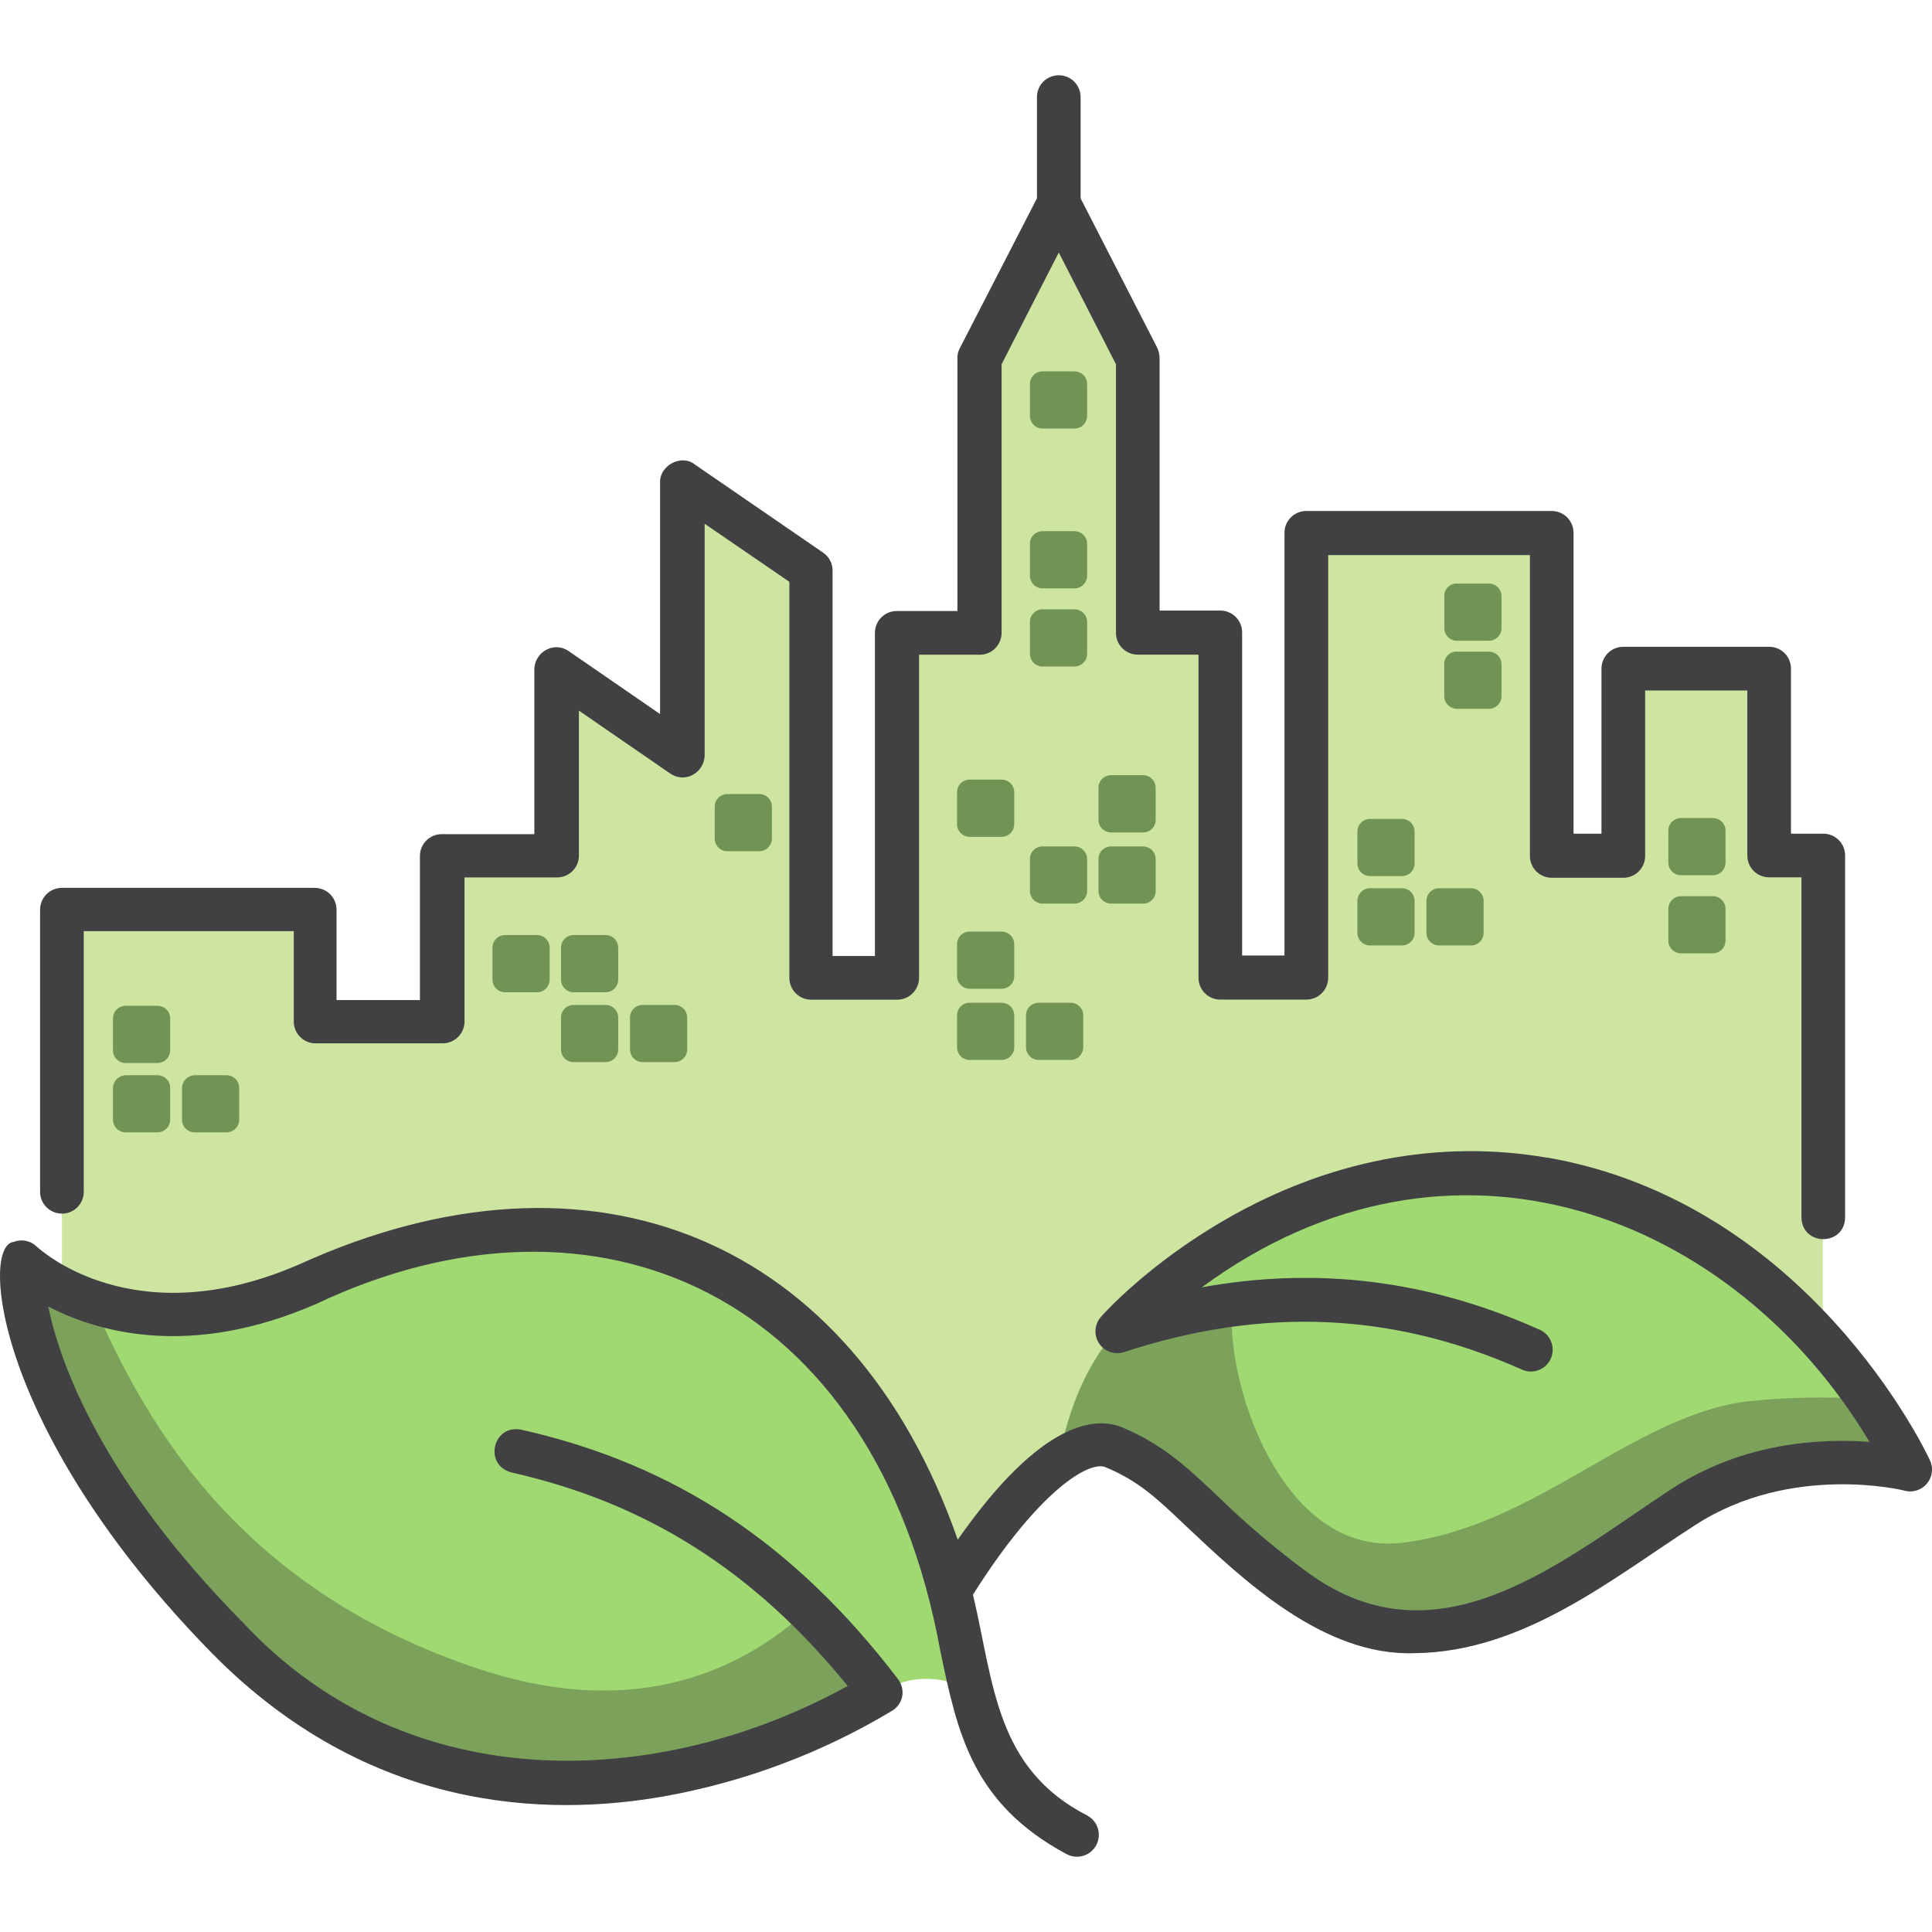 <svg xmlns="http://www.w3.org/2000/svg" id="Capa_1" height="512" viewBox="0 0 442.465 442.465" width="512"><g><path d="m427.771 320.427c-3.25-4.6-6.76-9.01-10.5-13.2l.2-.1v-111.28h-12.4v-42.7h-33.4v42.8h-16.4v-73.9h-56.2v101.8h-19.7v-79h-18.9v-62.7l-18.1-35.4-18.1 35.4v62.7h-18.9v79h-19.7v-93.3l-29.4-20.2v62.6l-28.7-19.8v42.8h-26.2v38.1h-29.1v-25.8h-58.09v86.9h-.01c-3.34-1.6-6.44-3.65-9.2-6.1 0 0-2.2 35.9 47.4 86.2 65.7 66.6 149.4 12.3 149.4 12.3 6.36-4.11 14.53-4.11 20.9 0-1.8-7.3-3.2-15.4-5.5-24.2l1.1-.3c8-12.8 16.7-23.2 24.3-28.5 4.7-3.2 8.9-4.5 12.4-3 15.1 6.2 19.1 16.3 41.7 32.8 33.1 24.1 64.6-3.5 88.9-19.2 24-15.5 51.2-8.6 51.9-8.5-2.78-5.68-6.03-11.1-9.71-16.22z" fill="#cee5a2"></path><g fill="#a0d972"><path d="m202.181 327.847c-35.4-56.1-88-52.8-131.6-33.8-21.5 9.4-38.3 7.7-49.6 3.9v-.001c-2.36-.79-4.67-1.73-6.9-2.8-3.34-1.6-6.44-3.65-9.2-6.1 0 0-2.2 35.9 47.4 86.2 65.7 66.6 149.4 12.3 149.4 12.3v-.001c6.36-4.11 14.53-4.11 20.9 0-1.8-7.3-3.2-15.4-5.5-24.2-2.93-12.59-7.97-24.6-14.9-35.5z"></path><path d="m427.771 320.427c-3.25-4.6-6.76-9.01-10.5-13.2-13.8-15.4-34.8-32.1-63.7-37.2-57.7-10.1-97.6 34.8-97.6 34.8-10.9 11.8-13.1 29.1-13.2 29.7 4.7-3.2 8.9-4.5 12.4-3 15.1 6.2 19.1 16.3 41.7 32.8 33.1 24.1 64.6-3.5 88.9-19.2 24-15.5 51.2-8.6 51.9-8.5v-.001c-2.96-5.61-6.26-11.02-9.9-16.2z"></path></g><g fill="#719454"><path d="m238.771 85.047h7.3c1.6 0 2.9 1.29 2.9 2.9v7.3c0 1.6-1.3 2.9-2.9 2.9h-7.3c-1.61 0-2.9-1.3-2.9-2.9v-7.3c0-1.61 1.29-2.9 2.9-2.9z"></path><path d="m222.081 178.547h7.3v-.001c1.6 0 2.9 1.29 2.9 2.9v7.3c0 1.6-1.3 2.9-2.9 2.9h-7.3c-1.61 0-2.9-1.3-2.9-2.9v-7.32c.01-1.6 1.3-2.89 2.9-2.88z"></path><path d="m238.771 139.547h7.3v-.001c1.6 0 2.9 1.29 2.9 2.9v7.3c0 1.6-1.3 2.9-2.9 2.9h-7.3c-1.61 0-2.9-1.3-2.9-2.9v-7.32c.01-1.6 1.3-2.89 2.9-2.88z"></path><path d="m238.771 121.647h7.3c1.6 0 2.9 1.29 2.9 2.9v7.3c0 1.6-1.3 2.9-2.9 2.9h-7.3c-1.61 0-2.9-1.3-2.9-2.9v-7.3c0-1.61 1.29-2.9 2.9-2.9z"></path><path d="m222.081 213.347h7.3v-.001c1.6 0 2.9 1.29 2.9 2.9v7.3c0 1.6-1.3 2.9-2.9 2.9h-7.3c-1.61 0-2.9-1.3-2.9-2.9v-7.3c0-1.61 1.29-2.9 2.9-2.9z"></path><path d="m166.581 181.847h7.3v-.001c1.6 0 2.9 1.29 2.9 2.9v7.3c0 1.6-1.3 2.9-2.9 2.9h-7.3c-1.61 0-2.9-1.3-2.9-2.9v-7.3c0-1.61 1.29-2.9 2.9-2.9z"></path><path d="m115.681 214.147h7.3c1.6-.001 2.9 1.29 2.9 2.9v7.3c0 1.6-1.3 2.9-2.9 2.9h-7.3c-1.61 0-2.9-1.3-2.9-2.9v-7.3c-.001-1.61 1.29-2.9 2.9-2.9z"></path><path d="m333.681 133.647h7.3c1.6 0 2.9 1.29 2.9 2.9v7.3c0 1.6-1.3 2.9-2.9 2.9h-7.3c-1.61 0-2.9-1.3-2.9-2.9v-7.3c-.07-1.54 1.12-2.84 2.65-2.9.08-.01.16-.01.24 0z"></path><path d="m384.981 187.347h7.3v-.001c1.6 0 2.9 1.29 2.9 2.9v7.3c0 1.6-1.3 2.9-2.9 2.9h-7.3c-1.61 0-2.9-1.3-2.9-2.9v-7.3c0-1.61 1.29-2.9 2.9-2.9z"></path><path d="m333.681 149.247h7.3c1.6 0 2.9 1.29 2.9 2.9v7.28c0 1.6-1.3 2.9-2.9 2.9h-7.3v-.001c-1.61 0-2.91-1.29-2.91-2.89-.01-.01-.01-.01-.01-.02v-7.3c-.06-1.54 1.14-2.83 2.67-2.89.07-.01.15-.01.23 0z"></path><path d="m131.381 214.147h7.3c1.6-.001 2.9 1.29 2.9 2.9v7.3c0 1.6-1.3 2.9-2.9 2.9h-7.3c-1.61 0-2.9-1.3-2.9-2.9v-7.3c-.001-1.61 1.29-2.9 2.9-2.9z"></path><path d="m131.381 230.147h7.3c1.6-.001 2.9 1.29 2.9 2.9v7.3c0 1.6-1.3 2.9-2.9 2.9h-7.3c-1.61 0-2.9-1.3-2.9-2.9v-7.3c0-1.61 1.29-2.9 2.9-2.9z"></path><path d="m147.181 230.147h7.3c1.6-.001 2.9 1.29 2.9 2.9v7.3c0 1.6-1.3 2.9-2.9 2.9h-7.3c-1.61 0-2.9-1.3-2.9-2.9v-7.3c0-1.61 1.29-2.9 2.9-2.9z"></path><path d="m28.771 230.347h7.3v-.001c1.6 0 2.9 1.29 2.9 2.9v7.3c0 1.6-1.3 2.9-2.9 2.9h-7.3c-1.61 0-2.9-1.3-2.9-2.9v-7.3c0-1.61 1.29-2.9 2.9-2.9z"></path><path d="m28.771 246.247h7.3c1.6 0 2.9 1.29 2.9 2.9v7.28c0 1.6-1.3 2.9-2.9 2.9h-7.3c-1.61 0-2.9-1.3-2.9-2.9v-7.3c.06-1.58 1.32-2.83 2.9-2.88z"></path><path d="m44.581 246.247h7.3c1.6 0 2.9 1.29 2.9 2.9v7.28c0 1.6-1.3 2.9-2.9 2.9h-7.3c-1.61 0-2.9-1.3-2.9-2.9v-7.3c.06-1.58 1.32-2.83 2.9-2.88z"></path><path d="m313.771 187.547h7.3v-.001c1.6 0 2.9 1.29 2.9 2.9v7.3c0 1.6-1.3 2.9-2.9 2.9h-7.3c-1.61 0-2.9-1.3-2.9-2.9v-7.32c.01-1.6 1.3-2.89 2.9-2.88z"></path><path d="m313.771 203.427h7.3v-.001c1.6 0 2.9 1.29 2.9 2.9v7.3c0 1.6-1.3 2.9-2.9 2.9h-7.3c-1.61 0-2.9-1.3-2.9-2.9v-7.3c0-1.61 1.29-2.9 2.9-2.9z"></path><path d="m329.581 203.427h7.3v-.001c1.6 0 2.9 1.29 2.9 2.9v7.3c0 1.6-1.3 2.9-2.9 2.9h-7.3c-1.61 0-2.9-1.3-2.9-2.9v-7.3c0-1.61 1.29-2.9 2.9-2.9z"></path><path d="m222.081 229.647h7.3c1.6 0 2.9 1.29 2.9 2.9v7.3c0 1.6-1.3 2.9-2.9 2.9h-7.3c-1.61 0-2.9-1.3-2.9-2.9v-7.3c0-1.61 1.29-2.9 2.9-2.9z"></path><path d="m237.881 229.647h7.3c1.6 0 2.9 1.29 2.9 2.9v7.3c0 1.6-1.3 2.9-2.9 2.9h-7.3c-1.61 0-2.9-1.3-2.9-2.9v-7.3c0-1.61 1.29-2.9 2.9-2.9z"></path><path d="m261.771 190.647h-7.3c-1.61 0-2.9-1.3-2.9-2.9v-7.32c0-1.61 1.29-2.9 2.9-2.9h7.3c1.6 0 2.9 1.29 2.9 2.9v7.3c.04 1.56-1.2 2.87-2.76 2.91-.05 0-.1 0-.15 0z"></path><path d="m261.771 206.947h-7.3c-1.61 0-2.9-1.3-2.9-2.9v-7.3c0-1.61 1.29-2.9 2.9-2.9h7.3c1.6 0 2.9 1.29 2.9 2.9v7.3c.03 1.56-1.22 2.86-2.78 2.9-.05 0-.09 0-.13 0z"></path><path d="m246.081 206.947h-7.31c-1.61 0-2.9-1.3-2.9-2.9v-7.3c0-1.61 1.29-2.9 2.9-2.9h7.3c1.6 0 2.9 1.29 2.9 2.9v7.3c0 1.59-1.3 2.89-2.89 2.9z"></path><path d="m384.981 205.247h7.3c1.6 0 2.9 1.29 2.9 2.9v7.28c0 1.6-1.3 2.9-2.9 2.9h-7.3c-1.61 0-2.9-1.3-2.9-2.9v-7.3c.01-1.6 1.3-2.89 2.9-2.88z"></path></g><g fill="#7ba15b"><path d="m14.181 295.147c2.21 1.13 4.52 2.07 6.9 2.8 10.5 23.5 30.6 65.5 89.6 84.6 36 11.6 60.1-.7 74.5-14 6 5.9 11.55 12.25 16.6 19 0 0-83.7 54.3-149.4-12.3-49.6-50.3-47.4-86.2-47.4-86.2 2.76 2.45 5.86 4.5 9.2 6.1z"></path><path d="m427.771 320.427c3.66 5.09 6.91 10.47 9.7 16.1-.6-.2-27.9-7-51.9 8.5-24.3 15.7-55.8 43.3-88.9 19.2-22.6-16.5-26.6-26.5-41.7-32.8-3.5-1.4-7.7-.2-12.4 3 .1-.5 2.3-17.8 13.2-29.7 8.61-2.88 17.49-4.93 26.5-6.1-2 17 11 58 38.8 54.7 30.4-3.6 52.3-28.6 78.4-32.3 9.39-1.05 18.86-1.25 28.3-.6z"></path></g><g fill="#414042"><path d="m354.381 265.147c-24.8-4.3-50.3.6-73.8 14.2-17.7 10.2-28 21.7-28.4 22.2-1.86 2.04-1.71 5.2.33 7.06 1.34 1.22 3.24 1.61 4.96 1.03 31.8-10.4 61.5-9.1 90.8 3.9 2.44 1.28 5.46.35 6.75-2.1 1.28-2.45.35-5.47-2.1-6.76-.19-.1-.37-.19-.57-.26-25.1-11.2-50.5-14.4-77.1-9.6 57.25-42.07 121.91-16.45 152.9 35.4-11-.8-28.7 0-45.2 10.7-24.93 16.28-53.21 41.06-83.21 19.4-7.43-5.42-14.45-11.37-21-17.8-6.9-6.5-12.4-11.7-21.7-15.6-5.9-2.5-18.4-1.9-37.7 25.7-24.11-69-83.68-93.52-150.7-63.1-37.8 16.5-59.3-3.2-60.2-4-1.4-1.38-3.48-1.81-5.3-1.1-7.69.77-4.33 43.55 45.6 94.4 35.5 35.9 76 37.5 103.8 32.5 18.34-3.34 35.93-9.98 51.9-19.6 1.16-.75 1.96-1.95 2.2-3.3.22-1.39-.15-2.8-1-3.9-23.7-31-51.1-49.2-86.3-57.1-6.53-1.24-8.62 8.14-2.2 9.8 31 7 55.6 22.6 77 48.9-43 23.71-100.5 26.21-138.4-14.41-32.2-32.59-41.9-59-44.7-72.49 11.4 5.9 32.5 12 61.4-.6 63.78-30.19 127.83-2.93 142.9 79.4 3.9 18.8 7.3 35 28.9 46.6h-.001c2.43 1.32 5.47.43 6.8-2 1.32-2.44.43-5.48-2-6.8-.01-.01-.01-.01-.01-.01-21.07-10.82-21.37-30.17-26.2-50.6 15.2-24.1 26.7-30.7 30.3-29.2 7.6 3.1 12 7.3 18.6 13.6 13 12.22 31.41 29.78 52.3 29 24.93-.27 45.29-17.17 64.3-29.4 22-14.2 47.7-7.9 47.9-7.8 2.67.68 5.39-.93 6.08-3.61.28-1.11.18-2.27-.29-3.3-1.09-2.4-28.09-59-87.69-69.4z"></path><path d="m14.181 277.947c2.76 0 5-2.24 5-5v-59.7h48.1v20.7c0 2.76 2.23 5 5 5h29.1c2.76 0 5-2.24 5-5v-33h21.2c2.76 0 5-2.24 5-5v-33.2l20.9 14.4c1.53 1.09 3.55 1.21 5.2.3 1.61-.89 2.64-2.56 2.7-4.4v-53.1l19.4 13.3v90.7c0 2.76 2.23 5 5 5h19.7c2.76 0 5-2.24 5-5v-74h13.9c2.76 0 5-2.24 5-5v-61.52l13.1-25.6 13.1 25.6v61.5c0 2.76 2.23 5 5 5h13.9v74c0 2.76 2.23 5 5 5h19.7c2.76 0 5-2.24 5-5v-96.8h46.2v68.9c0 2.76 2.23 5 5 5h16.39c2.76 0 5-2.24 5-5v-37.9h23.4v37.8c0 2.76 2.23 5 5 5h7.4v77.9c.14 6.59 9.85 6.63 10 0v-82.9c0-2.77-2.24-5-5-5h-7.4v-37.8c0-2.77-2.24-5-5-5h-33.4c-2.77 0-5 2.23-5 5v37.8h-6.4v-68.9c0-2.77-2.24-5-5-5h-56.2c-2.77 0-5 2.23-5 5v96.8h-9.7v-74c0-2.77-2.24-5-5-5h-13.9v-57.8-.001c-.02-.8-.19-1.58-.5-2.3l-17.59-34.3v-23.189c0-2.77-2.24-5-5-5-2.77 0-5 2.23-5 5v23.18l-17.71 34.42c-.37.7-.54 1.5-.5 2.3v57.8h-13.9c-2.77 0-5 2.23-5 5v74h-9.7v-88.3c0-1.65-.83-3.19-2.2-4.1l-29.4-20.2c-3.05-2.4-8 .28-7.9 4.1v53.1l-20.9-14.4c-1.54-1.1-3.56-1.22-5.2-.3v-.001c-1.62.88-2.65 2.55-2.7 4.4v37.8h-21.2c-2.77 0-5 2.23-5 5v33h-19.1v-20.7c0-2.77-2.24-5-5-5h-57.89c-2.77 0-5 2.23-5 5v64.7c.05 2.72 2.27 4.9 5 4.9z"></path></g></g></svg>